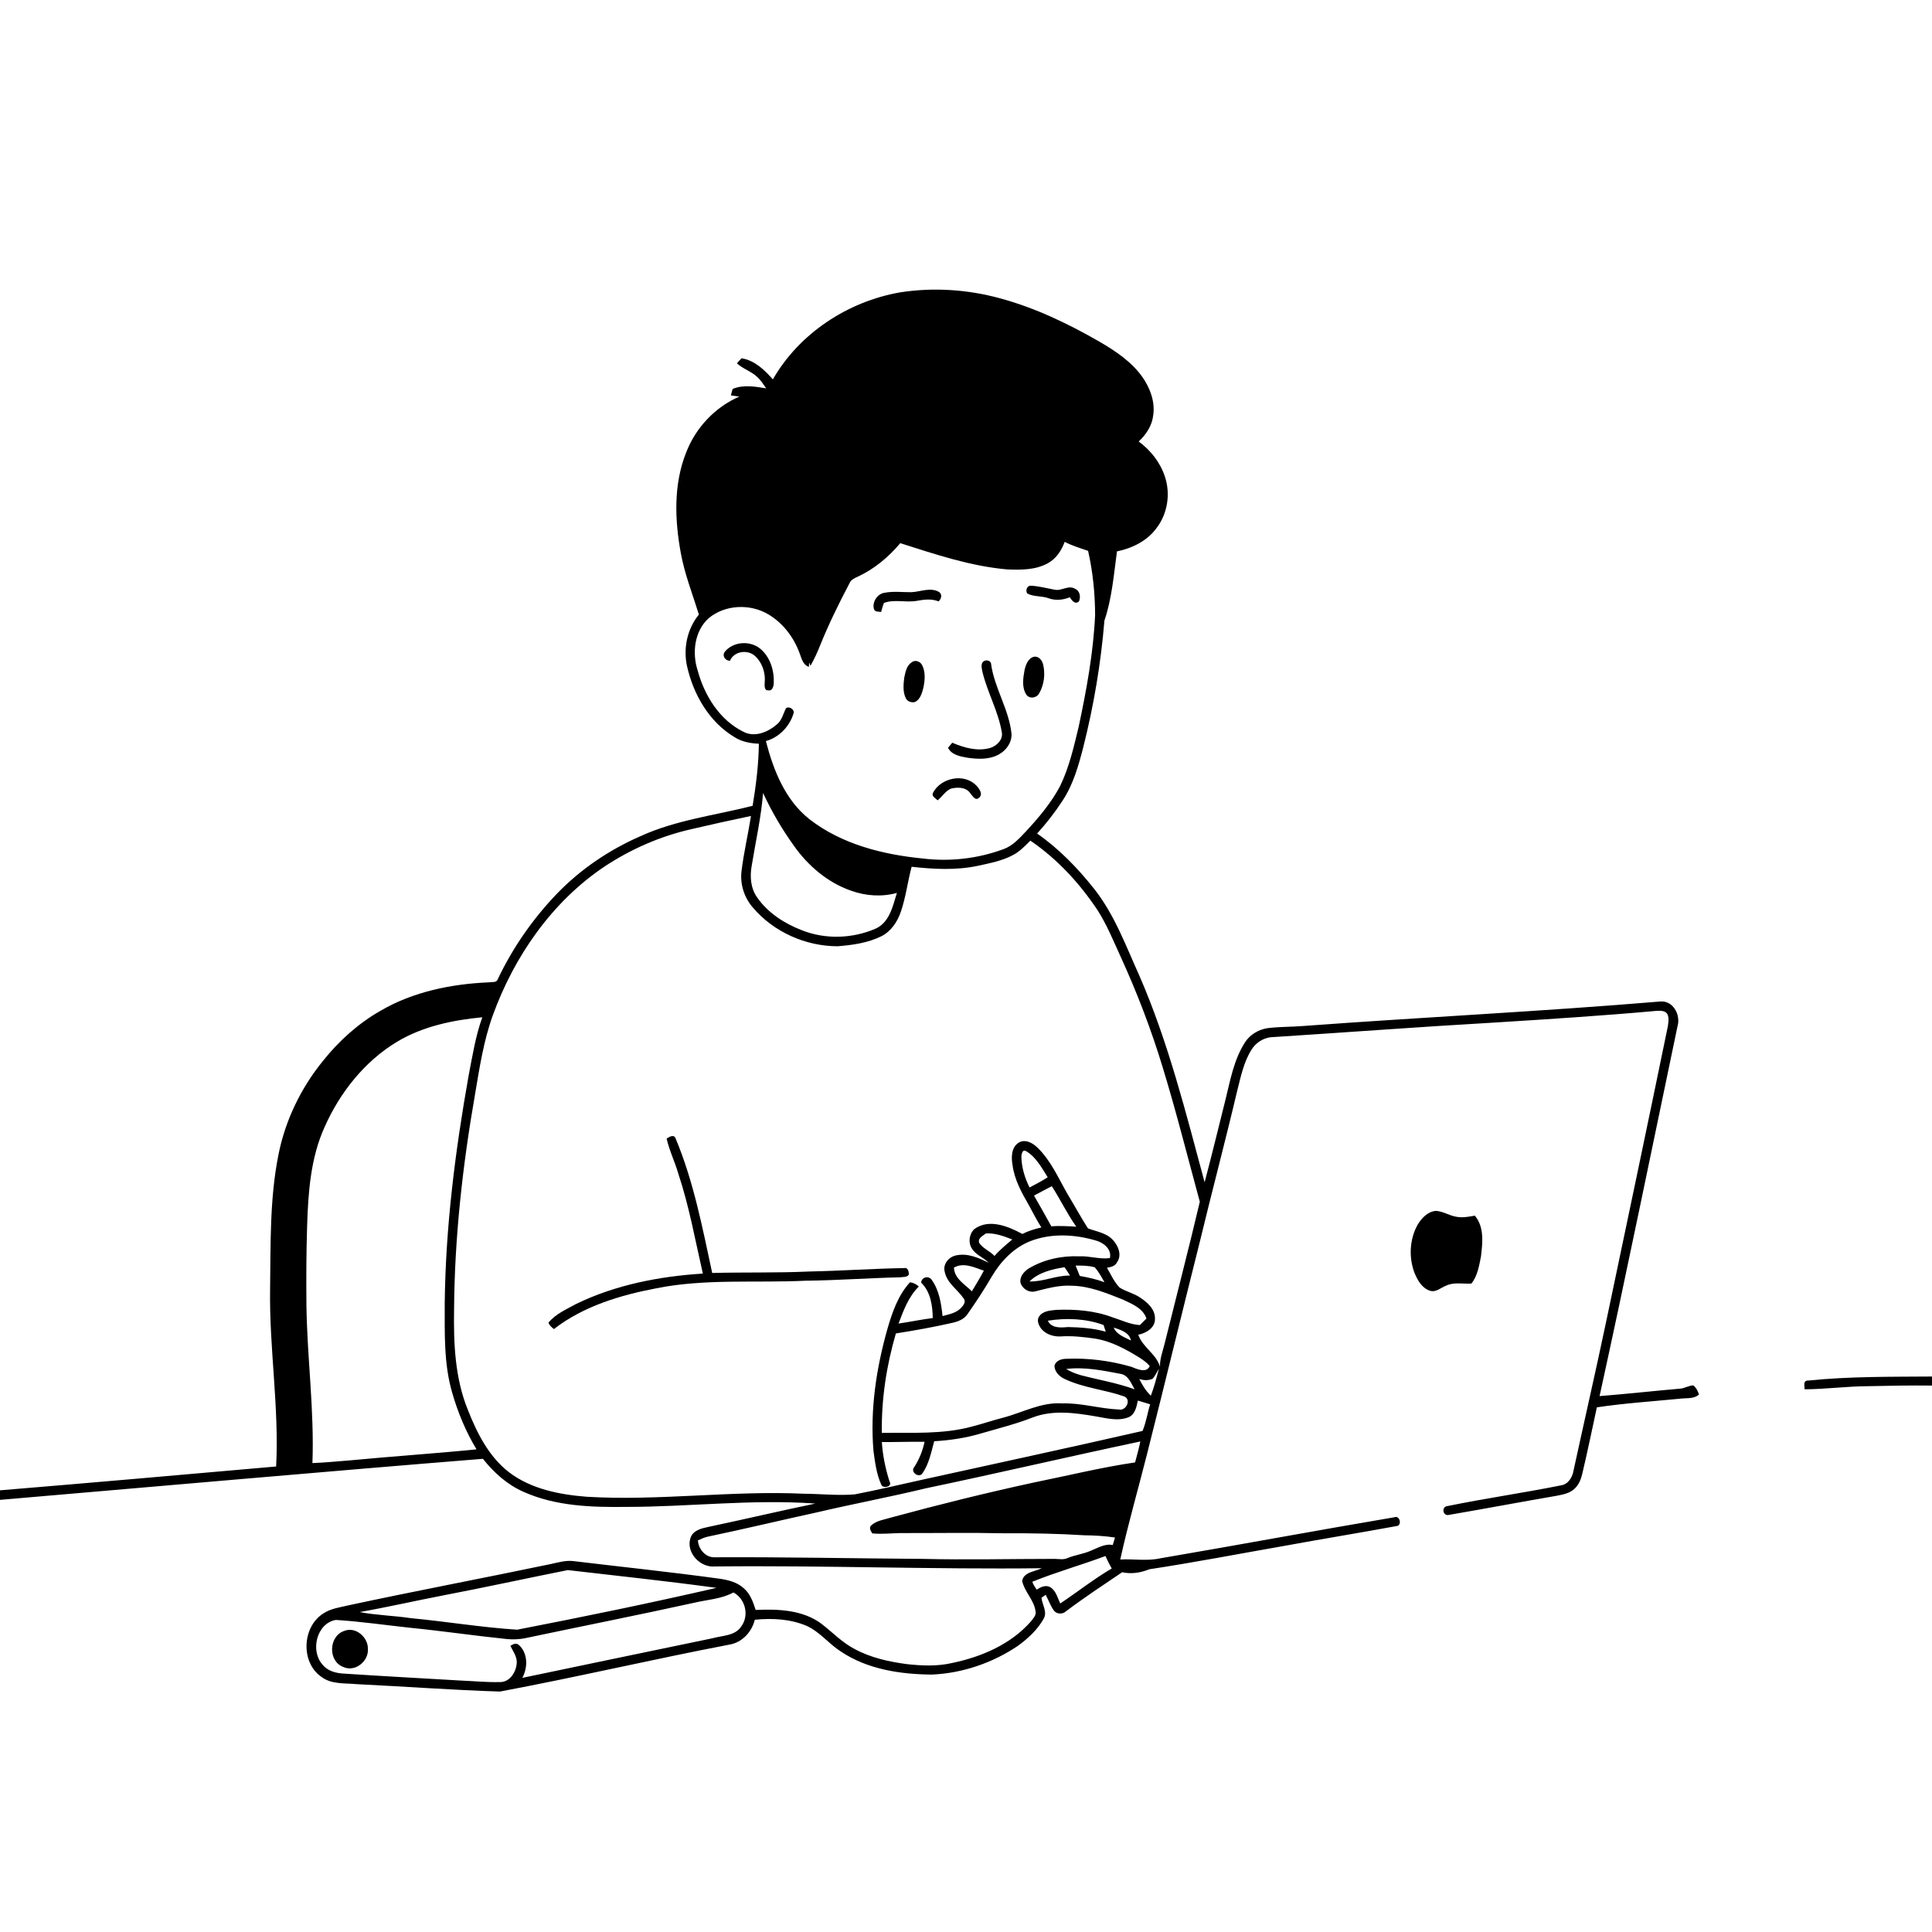 <svg xmlns="http://www.w3.org/2000/svg" viewBox="0 0 1024 1024" version="1.1">
<g id="Parent-Group"><g id="Group-rgba(0,0,0,0)" fill="rgba(0,0,0,0)">
<path fill="rgba(0,0,0,0)" opacity="1.00" d=" M 0.00 0.00 L 1024.00 0.00 L 1024.00 729.58 C 1002.09 729.75 980.10 729.49 958.28 731.73 C 955.58 731.65 956.43 734.58 956.49 736.36 C 967.68 736.31 978.81 734.75 990.01 734.71 C 1001.33 734.46 1012.67 734.25 1024.00 734.38 L 1024.00 1024.00 L 0.00 1024.00 L 0.00 794.96 C 85.32 787.68 170.61 780.07 255.96 773.20 C 261.73 780.49 268.82 786.89 277.41 790.67 C 294.47 798.34 313.61 798.92 332.01 798.69 C 365.39 798.68 398.77 794.50 432.15 796.92 C 413.26 800.83 394.48 805.28 375.61 809.26 C 371.91 810.04 367.26 811.04 365.96 815.18 C 363.44 822.85 371.15 831.05 378.94 830.26 C 436.67 829.64 494.39 831.87 552.11 831.19 C 548.60 833.01 542.48 833.19 541.78 837.96 C 543.02 843.71 548.06 848.03 548.87 854.01 C 549.36 856.18 547.53 857.86 546.35 859.45 C 535.69 871.58 520.12 878.21 504.59 881.43 C 496.79 883.24 488.72 882.90 480.83 882.04 C 471.25 880.78 461.61 878.68 453.04 874.05 C 446.39 870.62 441.22 865.13 435.36 860.61 C 425.42 853.23 412.39 852.76 400.51 853.31 C 399.17 849.13 397.65 844.71 394.19 841.79 C 390.66 838.54 385.84 837.39 381.23 836.73 C 355.57 833.20 329.80 830.53 304.08 827.43 C 300.02 826.89 296.05 828.07 292.13 828.93 C 256.35 836.42 220.43 843.18 184.69 850.86 C 180.14 851.96 175.27 852.52 171.31 855.22 C 160.10 862.32 159.27 881.17 170.36 888.78 C 175.75 892.86 182.78 892.02 189.11 892.64 C 214.40 893.87 239.67 895.76 264.98 896.56 C 305.70 888.93 346.09 879.44 386.79 871.64 C 393.46 870.46 398.47 864.93 400.06 858.50 C 409.28 857.58 418.91 858.07 427.52 861.74 C 434.52 864.91 439.29 871.27 445.69 875.35 C 459.80 884.83 477.34 887.43 494.01 887.56 C 510.14 886.84 526.07 881.39 539.44 872.38 C 544.80 868.48 549.88 863.83 553.15 857.99 C 555.25 854.37 552.41 850.54 551.99 846.86 C 552.55 846.47 553.67 845.68 554.23 845.28 C 555.72 848.01 556.72 851.03 558.55 853.58 C 560.05 855.59 563.12 855.74 564.94 854.07 C 574.60 846.76 584.74 840.11 594.77 833.32 C 599.66 834.39 604.58 833.60 609.17 831.74 C 633.05 828.13 656.77 823.53 680.56 819.38 C 700.36 815.73 720.25 812.52 740.04 808.87 C 743.24 808.83 742.11 802.94 738.97 804.19 C 697.58 811.20 656.30 818.89 614.91 825.95 C 607.93 827.51 600.82 826.16 593.76 826.58 C 597.93 807.56 603.40 788.85 608.13 769.97 C 617.59 732.63 626.60 695.18 636.01 657.83 C 642.40 631.34 649.41 605.00 655.66 578.48 C 657.59 570.95 659.10 563.08 663.29 556.41 C 665.46 552.86 669.21 550.31 673.35 549.77 C 712.91 547.25 752.45 544.25 792.03 541.98 C 820.71 540.19 849.40 538.36 878.02 535.78 C 879.98 535.71 882.47 535.53 883.71 537.43 C 884.77 539.48 884.26 541.89 883.97 544.07 C 873.24 596.26 862.25 648.40 851.29 700.54 C 845.76 726.77 839.77 752.91 834.07 779.11 C 833.51 782.89 831.23 786.83 827.08 787.33 C 807.17 791.31 787.03 794.19 767.13 798.26 C 763.83 798.61 764.73 803.76 767.97 802.92 C 786.93 799.68 805.83 796.10 824.79 792.84 C 828.09 792.19 831.68 791.62 834.29 789.28 C 836.54 787.32 837.81 784.50 838.51 781.66 C 841.34 769.79 843.79 757.84 846.37 745.92 C 860.80 743.76 875.38 742.80 889.89 741.39 C 893.41 740.84 897.59 741.72 900.47 739.14 C 899.99 737.26 898.99 735.52 897.49 734.29 C 895.07 734.35 892.92 735.84 890.51 736.01 C 876.27 737.25 862.05 738.84 847.81 739.96 C 862.11 674.73 875.43 609.27 889.12 543.91 C 890.88 538.00 886.85 530.28 880.08 530.81 C 817.03 536.09 753.81 539.14 690.71 543.80 C 684.40 544.30 678.03 544.16 671.75 544.95 C 666.87 545.73 662.31 548.49 659.71 552.73 C 653.96 561.81 652.06 572.57 649.53 582.84 C 645.86 597.44 642.34 612.08 638.47 626.63 C 628.51 589.67 619.21 552.31 603.88 517.10 C 596.73 501.35 590.72 484.73 579.86 471.03 C 571.14 460.04 561.24 449.82 549.69 441.79 C 554.68 436.34 559.21 430.45 563.25 424.26 C 568.86 415.73 571.64 405.78 574.17 396.01 C 579.71 374.01 583.51 351.55 585.36 328.95 C 589.37 317.13 590.33 304.56 592.02 292.26 C 600.03 290.58 607.92 286.77 612.87 280.05 C 618.87 272.36 620.53 261.62 617.35 252.43 C 614.88 245.00 609.81 238.62 603.54 234.00 C 607.50 230.33 610.65 225.51 611.24 220.03 C 612.29 212.74 609.48 205.45 605.31 199.57 C 599.54 191.59 591.20 186.02 582.80 181.13 C 566.15 171.54 548.64 163.14 530.03 158.11 C 512.82 153.39 494.58 152.21 476.94 154.98 C 449.37 159.82 423.64 176.65 409.63 201.09 C 405.24 196.06 399.89 190.96 393.04 189.89 C 392.15 190.72 391.38 191.66 390.58 192.57 C 393.76 195.52 398.09 196.75 401.25 199.72 C 403.21 201.47 404.62 203.71 406.11 205.85 C 400.29 204.88 393.95 203.76 388.32 206.15 C 387.97 207.28 387.66 208.42 387.40 209.57 C 388.51 209.73 390.73 210.05 391.84 210.21 C 378.95 215.80 368.67 226.78 363.66 239.87 C 356.92 256.78 357.61 275.62 360.86 293.23 C 362.90 304.38 367.09 314.94 370.43 325.73 C 364.27 333.24 362.05 343.59 364.13 353.03 C 367.47 368.06 375.86 382.66 389.33 390.71 C 393.16 393.18 397.73 394.01 402.22 394.19 C 402.08 405.23 400.71 416.23 398.90 427.11 C 378.95 432.15 358.15 434.62 339.29 443.27 C 322.93 450.44 307.84 460.63 295.39 473.47 C 282.51 486.83 271.77 502.26 263.81 519.03 C 263.18 521.03 260.67 520.32 259.09 520.66 C 239.22 521.52 219.02 525.60 201.68 535.73 C 189.90 542.43 179.69 551.66 171.24 562.22 C 159.50 576.63 151.17 593.83 147.57 612.10 C 142.91 635.41 143.48 659.33 143.16 682.99 C 142.65 714.47 147.99 745.79 146.36 777.27 C 97.58 781.57 48.80 785.86 0.00 789.90 L 0.00 0.00 M 751.27 649.30 C 747.13 656.89 746.63 666.31 749.62 674.40 C 751.21 678.39 753.62 682.78 758.01 684.14 C 761.11 685.12 763.68 682.46 766.42 681.45 C 770.63 679.40 775.39 680.63 779.87 680.31 C 783.07 676.39 783.97 670.89 784.94 665.99 C 785.81 658.74 786.78 650.34 781.69 644.32 C 778.49 644.88 775.21 645.55 771.98 644.92 C 768.19 644.35 764.88 641.98 761.03 641.79 C 756.65 642.17 753.38 645.72 751.27 649.30 Z" />
<path fill="rgba(0,0,0,0)" opacity="1.00" d=" M 564.29 287.20 C 568.25 289.22 572.51 290.53 576.71 291.97 C 579.24 303.11 580.40 314.55 580.43 325.97 C 579.51 345.91 575.89 365.60 571.74 385.09 C 569.16 395.84 566.68 406.77 561.81 416.76 C 557.09 425.61 550.56 433.35 543.77 440.67 C 540.32 444.29 536.86 448.21 532.05 450.00 C 518.43 455.08 503.58 456.79 489.16 455.03 C 467.89 452.95 446.01 447.47 428.89 434.09 C 416.11 423.92 409.90 408.16 405.94 392.79 C 413.08 390.76 418.64 384.90 420.68 377.83 C 420.97 375.84 418.23 374.22 416.61 375.35 C 415.11 378.23 414.47 381.70 411.86 383.87 C 407.14 387.98 400.16 391.00 394.12 387.90 C 381.36 381.65 373.36 368.62 369.74 355.26 C 366.77 346.02 368.06 334.51 375.54 327.73 C 384.28 320.38 397.63 319.87 407.32 325.67 C 415.02 330.27 420.73 337.81 423.79 346.18 C 424.86 348.94 425.50 352.37 428.72 353.46 C 428.75 352.88 428.83 351.72 428.87 351.14 L 429.57 352.89 C 431.48 349.54 433.11 346.03 434.53 342.44 C 439.10 331.08 444.49 320.06 450.21 309.23 C 450.92 307.33 452.80 306.50 454.51 305.71 C 463.32 301.64 470.95 295.31 477.16 287.89 C 495.72 293.79 514.41 300.13 533.94 301.81 C 541.17 302.10 548.89 302.13 555.40 298.52 C 559.77 296.13 562.64 291.78 564.29 287.20 M 544.42 314.55 C 547.95 316.43 552.19 315.73 555.90 317.13 C 559.56 318.41 563.46 318.01 567.01 316.57 C 568.09 318.18 569.71 320.59 571.85 318.80 C 572.90 316.45 572.43 313.19 569.85 312.10 C 566.32 309.89 562.65 313.38 558.99 312.55 C 554.64 311.78 550.35 310.54 545.91 310.43 C 544.09 310.87 543.57 313.05 544.42 314.55 M 483.00 313.87 C 478.31 313.92 473.58 313.28 468.93 314.16 C 465.05 314.63 462.14 319.11 463.21 322.81 C 463.76 324.48 465.63 324.10 467.01 324.36 C 467.49 322.75 467.85 321.10 468.53 319.55 C 474.17 317.48 480.29 319.53 486.10 318.43 C 489.87 317.74 493.78 317.27 497.46 318.74 C 499.04 317.40 499.57 314.78 497.48 313.63 C 492.92 311.18 487.79 313.70 483.00 313.87 M 384.18 345.43 C 382.56 347.61 384.42 350.21 386.89 350.24 C 388.95 345.30 395.64 344.19 399.70 347.28 C 403.92 350.81 405.88 356.58 405.30 361.99 C 405.22 363.31 405.08 366.06 407.08 365.88 C 409.30 366.45 410.04 363.82 410.11 362.12 C 410.43 355.47 408.24 348.27 403.01 343.88 C 397.63 339.40 388.65 339.94 384.18 345.43 M 548.06 348.07 C 544.99 348.83 543.73 352.19 543.07 354.96 C 542.28 359.24 541.47 364.19 543.91 368.09 C 545.61 370.60 549.36 370.05 550.77 367.51 C 553.40 362.94 554.13 357.25 552.86 352.14 C 552.36 349.97 550.52 347.68 548.06 348.07 M 520.56 351.42 C 519.91 353.05 520.48 354.82 520.80 356.46 C 523.45 367.18 529.07 377.00 530.95 387.93 C 531.85 391.98 528.23 395.46 524.61 396.49 C 517.85 398.33 510.95 396.29 504.71 393.66 C 504.15 394.33 503.03 395.67 502.47 396.34 C 504.40 400.20 509.03 400.93 512.85 401.63 C 518.44 402.41 524.56 402.69 529.61 399.75 C 533.41 397.62 536.29 393.53 536.14 389.07 C 534.84 375.94 526.91 364.56 525.24 351.53 C 524.63 349.54 521.37 349.55 520.56 351.42 M 483.21 351.04 C 480.49 352.77 479.90 356.24 479.27 359.15 C 478.83 362.73 478.45 366.64 480.06 370.00 C 480.87 371.84 483.15 372.56 485.02 372.07 C 487.79 370.61 488.69 367.37 489.40 364.55 C 490.24 360.57 490.65 356.12 488.68 352.40 C 487.64 350.51 484.98 349.57 483.21 351.04 M 494.43 420.35 C 493.70 422.10 495.95 423.14 496.96 424.19 C 499.39 422.24 501.06 419.28 503.99 418.00 C 507.50 417.11 512.16 417.13 514.34 420.54 C 515.47 421.81 516.94 424.68 518.91 422.82 C 521.18 420.98 519.07 418.02 517.54 416.44 C 511.12 409.55 498.50 412.20 494.43 420.35 Z" />
<path fill="rgba(0,0,0,0)" opacity="1.00" d=" M 404.44 420.29 C 408.96 430.10 414.45 439.43 420.74 448.21 C 428.23 458.83 438.57 467.71 450.94 472.04 C 458.72 474.86 467.37 475.50 475.38 473.26 C 473.22 480.21 471.48 488.89 464.12 492.19 C 451.86 497.52 437.49 498.00 425.03 493.06 C 415.80 489.50 407.02 483.87 401.30 475.66 C 397.85 470.82 397.38 464.57 398.42 458.87 C 400.49 446.02 403.42 433.29 404.44 420.29 Z" />
<path fill="rgba(0,0,0,0)" opacity="1.00" d=" M 366.63 439.43 C 377.07 436.99 387.54 434.66 398.04 432.48 C 396.50 442.28 394.19 451.96 393.01 461.81 C 392.19 468.73 394.48 475.82 399.06 481.04 C 410.04 493.99 426.99 501.51 443.91 501.54 C 451.85 500.91 459.98 499.79 467.19 496.21 C 472.32 493.60 475.67 488.53 477.49 483.20 C 480.10 475.46 481.10 467.30 483.17 459.41 C 494.73 460.69 506.53 461.34 518.00 458.96 C 524.48 457.52 531.18 456.34 537.07 453.11 C 540.57 451.24 543.32 448.33 546.10 445.55 C 560.29 455.19 572.18 468.10 581.67 482.33 C 586.66 490.10 590.13 498.69 593.96 507.07 C 602.68 526.14 610.21 545.77 616.29 565.84 C 623.49 589.36 629.45 613.25 635.93 636.96 C 629.99 662.11 623.48 687.14 617.25 712.23 C 616.28 716.24 614.68 720.17 614.82 724.37 C 612.84 717.57 605.58 714.13 603.31 707.44 C 607.45 706.63 612.28 703.77 612.16 699.00 C 612.31 693.95 608.18 690.29 604.32 687.76 C 600.96 685.44 596.85 684.62 593.43 682.45 C 590.48 679.46 588.81 675.50 586.72 671.93 C 588.77 671.61 591.03 671.09 592.04 669.05 C 594.77 665.23 592.72 660.25 589.83 657.19 C 586.42 653.42 581.15 652.79 576.64 651.07 C 572.90 645.21 569.57 639.10 565.98 633.15 C 561.00 624.59 557.07 615.12 549.78 608.17 C 547.22 605.70 543.18 603.50 539.78 605.72 C 535.97 608.28 535.94 613.47 536.67 617.52 C 537.66 625.20 541.45 632.07 545.26 638.67 C 547.44 642.67 549.50 646.74 551.95 650.59 C 548.47 651.36 545.05 652.42 541.87 654.02 C 534.34 649.95 524.21 645.76 516.43 651.42 C 513.67 654.00 513.05 658.60 515.14 661.77 C 517.22 665.22 521.34 666.46 524.02 669.32 C 518.76 666.68 512.92 664.09 506.90 665.35 C 503.05 666.05 499.67 669.85 500.68 673.90 C 501.80 680.07 507.62 683.49 510.89 688.40 C 512.09 690.14 510.49 692.05 509.30 693.28 C 506.76 695.98 502.97 696.60 499.57 697.54 C 498.87 690.89 497.78 683.79 493.77 678.25 C 492.09 675.97 488.38 676.93 488.23 679.82 C 493.25 684.68 494.26 691.94 494.38 698.60 C 488.30 699.35 482.31 700.63 476.25 701.51 C 478.90 694.49 481.55 687.24 487.01 681.87 C 485.65 680.69 484.10 679.84 482.31 679.63 C 475.96 686.58 472.86 695.66 470.30 704.54 C 464.40 725.43 461.12 747.32 462.96 769.05 C 463.80 775.10 464.55 781.34 467.12 786.94 C 468.01 789.19 473.24 787.92 471.47 785.25 C 469.32 778.45 467.85 771.44 467.40 764.32 C 474.94 764.37 482.49 764.08 490.03 764.18 C 489.05 768.96 487.19 773.50 484.55 777.61 C 482.33 780.10 486.98 783.64 488.87 780.95 C 492.39 775.96 493.56 769.70 495.15 763.89 C 503.50 763.40 511.80 762.18 519.83 759.79 C 528.98 757.14 538.25 754.81 547.15 751.36 C 557.91 747.14 569.74 748.82 580.81 750.72 C 586.48 751.66 592.57 753.40 598.17 751.16 C 601.64 749.71 602.38 745.60 603.09 742.33 C 605.25 742.98 607.42 743.66 609.60 744.31 C 608.14 748.98 607.49 753.92 605.56 758.43 C 566.75 767.32 527.79 775.67 488.90 784.26 C 476.94 786.90 465.02 789.74 452.99 792.06 C 444.02 792.78 435.02 791.77 426.05 791.71 C 387.64 789.93 349.30 795.61 310.92 793.31 C 296.51 792.17 281.47 789.24 269.73 780.28 C 259.06 771.99 252.79 759.51 247.95 747.19 C 241.11 730.37 240.38 711.96 240.67 694.04 C 240.92 655.75 245.22 617.57 251.80 579.88 C 254.18 565.83 256.32 551.63 261.19 538.18 C 272.53 506.87 292.53 477.99 320.41 459.28 C 334.47 450.00 350.17 443.11 366.63 439.43 M 353.33 603.48 C 354.75 609.83 357.68 615.70 359.48 621.94 C 365.27 639.26 368.45 657.26 372.53 675.02 C 349.47 676.48 326.19 680.99 305.29 691.15 C 300.18 693.99 294.47 696.40 290.71 701.03 C 291.17 702.52 292.42 703.47 293.57 704.44 C 309.21 692.31 328.67 686.48 347.85 682.82 C 373.88 677.61 400.56 680.07 426.89 678.81 C 443.63 678.63 460.32 677.37 477.05 677.01 C 478.63 676.71 480.69 677.14 481.70 675.57 C 481.75 673.99 481.23 671.60 479.14 672.11 C 462.40 672.40 445.68 673.60 428.93 673.92 C 411.79 674.72 394.63 674.25 377.48 674.70 C 372.27 650.53 367.60 626.01 357.97 603.12 C 356.93 601.09 354.66 602.66 353.33 603.48 Z" />
<path fill="rgba(0,0,0,0)" opacity="1.00" d=" M 210.32 552.23 C 223.99 543.99 239.92 540.68 255.63 539.18 C 252.06 549.12 250.41 559.59 248.41 569.93 C 241.28 609.90 236.15 650.35 235.71 690.99 C 235.74 706.67 235.20 722.66 239.59 737.89 C 242.61 748.47 246.86 758.77 252.57 768.19 C 230.05 770.45 207.46 771.91 184.94 774.08 C 178.49 774.56 172.05 775.23 165.59 775.47 C 166.65 747.46 162.77 719.62 162.41 691.64 C 162.29 677.78 162.34 663.92 162.77 650.06 C 163.33 632.14 164.58 613.67 172.14 597.13 C 180.24 578.98 193.20 562.60 210.32 552.23 Z" />
<path fill="rgba(0,0,0,0)" opacity="1.00" d=" M 541.35 612.92 C 541.51 611.52 541.87 609.05 543.87 610.14 C 549.13 613.24 552.12 618.96 555.31 623.97 C 552.22 625.98 548.94 627.67 545.69 629.39 C 543.13 624.29 541.42 618.65 541.35 612.92 Z" />
<path fill="rgba(0,0,0,0)" opacity="1.00" d=" M 548.05 633.69 C 551.20 632.03 554.30 630.29 557.49 628.71 C 562.01 635.75 565.61 643.35 570.47 650.18 C 566.06 649.88 561.63 649.66 557.22 649.95 C 554.25 644.48 551.13 639.10 548.05 633.69 Z" />
<path fill="rgba(0,0,0,0)" opacity="1.00" d=" M 518.97 658.72 C 518.18 656.15 520.96 655.02 522.57 653.74 C 527.48 653.47 532.05 655.20 536.54 656.95 C 533.26 659.71 529.93 662.43 527.11 665.68 C 524.65 663.06 520.96 661.78 518.97 658.72 Z" />
<path fill="rgba(0,0,0,0)" opacity="1.00" d=" M 545.88 657.92 C 557.11 653.48 569.78 654.18 581.19 657.61 C 585.14 658.80 589.30 662.21 588.27 666.81 C 582.78 667.57 577.42 665.59 571.92 665.87 C 562.68 665.51 553.25 667.54 545.27 672.30 C 542.75 673.94 540.24 676.70 540.92 679.95 C 541.87 683.15 545.53 685.35 548.81 684.42 C 555.08 682.86 561.42 681.07 567.96 681.46 C 577.53 681.61 586.50 685.37 595.26 688.85 C 600.02 691.15 605.83 693.38 607.64 698.87 C 606.48 700.02 605.31 701.17 604.14 702.31 C 599.11 702.04 594.55 699.75 589.83 698.27 C 580.30 694.65 569.95 693.84 559.85 694.26 C 556.63 694.61 552.66 694.77 550.73 697.82 C 549.47 699.60 550.35 701.90 551.39 703.57 C 553.66 707.00 557.99 708.49 561.96 708.35 C 568.05 707.91 574.16 708.60 580.18 709.46 C 588.94 710.79 596.81 715.15 604.24 719.76 C 606.09 721.00 607.97 722.29 609.38 724.06 C 607.66 728.03 602.53 725.60 599.60 724.42 C 588.40 721.19 576.63 719.66 564.96 720.20 C 562.49 720.22 559.49 721.23 558.89 723.94 C 558.97 727.13 561.51 729.59 564.26 730.87 C 574.24 735.63 585.51 736.52 595.86 740.14 C 599.84 741.83 596.79 747.96 593.02 747.06 C 582.93 746.67 573.12 743.51 562.97 743.83 C 551.90 743.05 541.97 748.73 531.56 751.43 C 526.07 752.84 520.69 754.69 515.20 756.10 C 499.64 760.34 483.34 759.24 467.39 759.47 C 467.12 741.64 469.83 723.85 474.83 706.75 C 484.97 705.17 495.07 703.34 505.07 701.06 C 507.98 700.38 510.96 699.19 512.72 696.64 C 517.26 690.14 521.64 683.52 525.62 676.66 C 530.35 668.62 537.11 661.47 545.88 657.92 Z" />
<path fill="rgba(0,0,0,0)" opacity="1.00" d=" M 505.60 671.86 C 510.73 668.91 516.45 671.77 521.46 673.49 C 519.48 677.21 517.30 680.82 515.11 684.42 C 511.41 680.75 505.82 677.66 505.60 671.86 Z" />
<path fill="rgba(0,0,0,0)" opacity="1.00" d=" M 570.09 670.78 C 573.48 670.77 576.95 670.76 580.24 671.69 C 582.32 674.06 583.85 676.85 585.38 679.60 C 581.14 678.02 576.73 677.08 572.30 676.27 C 571.58 674.43 570.83 672.60 570.09 670.78 Z" />
<path fill="rgba(0,0,0,0)" opacity="1.00" d=" M 545.65 679.19 C 550.55 674.36 557.64 672.72 564.23 671.65 C 565.23 673.09 566.18 674.57 567.12 676.08 C 559.78 675.93 552.92 679.43 545.65 679.19 Z" />
<path fill="rgba(0,0,0,0)" opacity="1.00" d=" M 555.36 700.00 C 565.15 698.45 575.56 698.83 584.92 702.29 C 585.30 703.47 585.68 704.64 586.07 705.84 C 579.53 703.97 572.71 703.51 565.96 703.36 C 562.20 703.75 557.28 704.03 555.36 700.00 Z" />
<path fill="rgba(0,0,0,0)" opacity="1.00" d=" M 590.30 703.63 C 593.92 704.87 598.54 706.17 599.44 710.51 C 596.11 708.79 591.75 707.39 590.30 703.63 Z" />
<path fill="rgba(0,0,0,0)" opacity="1.00" d=" M 565.09 725.59 C 574.80 724.39 584.56 726.38 594.08 728.21 C 598.06 728.93 599.57 733.28 601.36 736.37 C 592.11 732.98 582.35 731.37 572.85 728.88 C 570.15 728.07 567.48 727.09 565.09 725.59 Z" />
<path fill="rgba(0,0,0,0)" opacity="1.00" d=" M 610.98 730.76 C 612.28 729.15 613.15 727.23 614.25 725.48 C 613.00 730.27 611.73 735.08 609.98 739.73 C 607.29 737.25 605.45 734.10 603.83 730.87 C 606.17 731.69 608.66 731.75 610.98 730.76 Z" />
<path fill="rgba(0,0,0,0)" opacity="1.00" d=" M 490.79 788.82 C 528.73 780.88 566.47 772.02 604.40 764.01 C 603.65 767.75 602.60 771.42 601.62 775.11 C 583.53 777.77 565.74 782.17 547.82 785.79 C 522.56 791.27 497.46 797.50 472.51 804.27 C 468.79 805.43 464.52 805.87 461.56 808.65 C 460.52 810.02 461.59 811.51 462.33 812.73 C 467.21 813.22 472.14 812.67 477.03 812.56 C 495.67 812.60 514.30 812.28 532.94 812.68 C 546.86 812.59 560.78 812.86 574.68 813.73 C 580.13 813.79 585.58 814.10 590.98 814.92 C 590.57 816.24 590.18 817.56 589.78 818.90 C 585.55 818.02 581.87 820.48 578.12 821.93 C 574.17 823.68 569.81 824.15 565.83 825.80 C 563.68 826.83 561.29 826.26 559.02 826.24 C 535.72 826.24 512.41 826.81 489.10 826.24 C 452.39 826.01 415.68 825.20 378.97 825.39 C 373.98 825.67 370.25 821.13 369.89 816.46 C 371.55 815.65 373.26 814.90 375.07 814.48 C 394.49 810.42 413.77 805.77 433.15 801.55 C 452.31 797.05 471.66 793.45 490.79 788.82 Z" />
<path fill="rgba(0,0,0,0)" opacity="1.00" d=" M 547.14 838.37 C 559.82 833.22 573.08 829.53 585.91 824.72 C 586.92 826.97 588.02 829.18 589.24 831.34 C 579.74 836.90 571.09 843.78 561.95 849.87 C 560.49 846.82 559.67 843.04 556.58 841.18 C 554.08 839.91 551.58 841.22 549.44 842.53 C 548.58 841.18 547.64 839.88 547.14 838.37 Z" />
<path fill="rgba(0,0,0,0)" opacity="1.00" d=" M 235.10 845.56 C 257.10 841.34 278.98 836.56 300.95 832.18 C 327.21 835.24 353.54 838.01 379.75 841.60 C 344.68 849.67 309.42 856.92 274.10 863.77 C 255.31 862.58 236.64 859.44 217.87 857.67 C 208.81 856.30 199.61 856.15 190.61 854.43 C 205.50 851.81 220.25 848.42 235.10 845.56 Z" />
<path fill="rgba(0,0,0,0)" opacity="1.00" d=" M 367.84 849.51 C 374.84 847.84 382.31 847.54 388.74 844.04 C 395.06 847.41 397.20 856.19 392.92 862.00 C 389.58 867.15 382.83 866.82 377.56 868.33 C 343.97 875.25 310.41 882.33 276.83 889.31 C 279.81 883.87 279.85 876.36 275.09 871.93 C 273.61 870.54 271.94 871.42 270.51 872.35 C 271.99 875.41 274.42 878.45 273.81 882.08 C 273.31 886.64 270.00 891.65 264.93 891.53 C 257.93 891.71 250.93 891.00 243.93 890.71 C 223.30 889.51 202.67 888.38 182.05 887.03 C 177.88 886.81 173.43 885.59 170.81 882.11 C 164.38 874.79 167.88 860.31 178.01 858.60 C 191.20 859.42 204.30 861.35 217.44 862.76 C 234.63 864.47 251.73 867.00 268.91 868.76 C 271.87 869.01 274.85 868.89 277.78 868.39 C 307.79 862.05 337.89 856.11 367.84 849.51 M 182.31 864.47 C 174.20 867.30 173.77 880.39 181.87 883.50 C 188.15 886.45 195.48 880.53 194.99 873.93 C 195.14 867.71 188.40 861.89 182.31 864.47 Z" />
</g>
<g id="Group-000000" fill="#000000">
<path fill="#000000" opacity="1.00" d=" M 476.94 154.98 C 494.58 152.21 512.82 153.39 530.03 158.11 C 548.64 163.14 566.15 171.54 582.80 181.13 C 591.20 186.02 599.54 191.59 605.31 199.57 C 609.48 205.45 612.29 212.74 611.24 220.03 C 610.65 225.51 607.50 230.33 603.54 234.00 C 609.81 238.62 614.88 245.00 617.35 252.43 C 620.53 261.62 618.87 272.36 612.87 280.05 C 607.92 286.77 600.03 290.58 592.02 292.26 C 590.33 304.56 589.37 317.13 585.36 328.95 C 583.51 351.55 579.71 374.01 574.17 396.01 C 571.64 405.78 568.86 415.73 563.25 424.26 C 559.21 430.45 554.68 436.34 549.69 441.79 C 561.24 449.82 571.14 460.04 579.86 471.03 C 590.72 484.73 596.73 501.35 603.88 517.10 C 619.21 552.31 628.51 589.67 638.47 626.63 C 642.34 612.08 645.86 597.44 649.53 582.84 C 652.06 572.57 653.96 561.81 659.71 552.73 C 662.31 548.49 666.87 545.73 671.75 544.95 C 678.03 544.16 684.40 544.30 690.71 543.80 C 753.81 539.14 817.03 536.09 880.08 530.81 C 886.85 530.28 890.88 538.00 889.12 543.91 C 875.43 609.27 862.11 674.73 847.81 739.96 C 862.05 738.84 876.27 737.25 890.51 736.01 C 892.92 735.84 895.07 734.35 897.49 734.29 C 898.99 735.52 899.99 737.26 900.47 739.14 C 897.59 741.72 893.41 740.84 889.89 741.39 C 875.38 742.80 860.80 743.76 846.37 745.92 C 843.79 757.84 841.34 769.79 838.51 781.66 C 837.81 784.50 836.54 787.32 834.29 789.28 C 831.68 791.62 828.09 792.19 824.79 792.84 C 805.83 796.10 786.93 799.68 767.97 802.92 C 764.73 803.76 763.83 798.61 767.13 798.26 C 787.03 794.19 807.17 791.31 827.08 787.33 C 831.23 786.83 833.51 782.89 834.07 779.11 C 839.77 752.91 845.76 726.77 851.29 700.54 C 862.25 648.40 873.24 596.26 883.97 544.07 C 884.26 541.89 884.77 539.48 883.71 537.43 C 882.47 535.53 879.98 535.71 878.02 535.78 C 849.40 538.36 820.71 540.19 792.03 541.98 C 752.45 544.25 712.91 547.25 673.35 549.77 C 669.21 550.31 665.46 552.86 663.29 556.41 C 659.10 563.08 657.59 570.95 655.66 578.48 C 649.41 605.00 642.40 631.34 636.01 657.83 C 626.60 695.18 617.59 732.63 608.13 769.97 C 603.40 788.85 597.93 807.56 593.76 826.58 C 600.82 826.16 607.93 827.51 614.91 825.95 C 656.30 818.89 697.58 811.20 738.97 804.19 C 742.11 802.94 743.24 808.83 740.04 808.87 C 720.25 812.52 700.36 815.73 680.56 819.38 C 656.77 823.53 633.05 828.13 609.17 831.74 C 604.58 833.60 599.66 834.39 594.77 833.32 C 584.74 840.11 574.60 846.76 564.94 854.07 C 563.12 855.74 560.05 855.59 558.55 853.58 C 556.72 851.03 555.72 848.01 554.23 845.28 C 553.67 845.68 552.55 846.47 551.99 846.86 C 552.41 850.54 555.25 854.37 553.15 857.99 C 549.88 863.83 544.80 868.48 539.44 872.38 C 526.07 881.39 510.14 886.84 494.01 887.56 C 477.34 887.43 459.80 884.83 445.69 875.35 C 439.29 871.27 434.52 864.91 427.52 861.74 C 418.91 858.07 409.28 857.58 400.06 858.50 C 398.47 864.93 393.46 870.46 386.79 871.64 C 346.09 879.44 305.70 888.93 264.98 896.56 C 239.67 895.76 214.40 893.87 189.11 892.64 C 182.78 892.02 175.75 892.86 170.36 888.78 C 159.27 881.17 160.10 862.32 171.31 855.22 C 175.27 852.52 180.14 851.96 184.69 850.86 C 220.43 843.18 256.35 836.42 292.13 828.93 C 296.05 828.07 300.02 826.89 304.08 827.43 C 329.80 830.53 355.57 833.20 381.23 836.73 C 385.84 837.39 390.66 838.54 394.19 841.79 C 397.65 844.71 399.17 849.13 400.51 853.31 C 412.39 852.76 425.42 853.23 435.36 860.61 C 441.22 865.13 446.39 870.62 453.04 874.05 C 461.61 878.68 471.25 880.78 480.83 882.04 C 488.72 882.90 496.79 883.24 504.59 881.43 C 520.12 878.21 535.69 871.58 546.35 859.45 C 547.53 857.86 549.36 856.18 548.87 854.01 C 548.06 848.03 543.02 843.71 541.78 837.96 C 542.48 833.19 548.60 833.01 552.11 831.19 C 494.39 831.87 436.67 829.64 378.94 830.26 C 371.15 831.05 363.44 822.85 365.96 815.18 C 367.26 811.04 371.91 810.04 375.61 809.26 C 394.48 805.28 413.26 800.83 432.15 796.92 C 398.77 794.50 365.39 798.68 332.01 798.69 C 313.61 798.92 294.47 798.34 277.41 790.67 C 268.82 786.89 261.73 780.49 255.96 773.20 C 170.61 780.07 85.32 787.68 0.00 794.96 L 0.00 789.90 C 48.80 785.86 97.58 781.57 146.36 777.27 C 147.99 745.79 142.65 714.47 143.16 682.99 C 143.48 659.33 142.91 635.41 147.57 612.10 C 151.17 593.83 159.50 576.63 171.24 562.22 C 179.69 551.66 189.90 542.43 201.68 535.73 C 219.02 525.60 239.22 521.52 259.09 520.66 C 260.67 520.32 263.18 521.03 263.81 519.03 C 271.77 502.26 282.51 486.83 295.39 473.47 C 307.84 460.63 322.93 450.44 339.29 443.27 C 358.15 434.62 378.95 432.15 398.90 427.11 C 400.71 416.23 402.08 405.23 402.22 394.19 C 397.73 394.01 393.16 393.18 389.33 390.71 C 375.86 382.66 367.47 368.06 364.13 353.03 C 362.05 343.59 364.27 333.24 370.43 325.73 C 367.09 314.94 362.90 304.38 360.86 293.23 C 357.61 275.62 356.92 256.78 363.66 239.87 C 368.67 226.78 378.95 215.80 391.84 210.21 C 390.73 210.05 388.51 209.73 387.40 209.57 C 387.66 208.42 387.97 207.28 388.32 206.15 C 393.95 203.76 400.29 204.88 406.11 205.85 C 404.62 203.71 403.21 201.47 401.25 199.72 C 398.09 196.75 393.76 195.52 390.58 192.57 C 391.38 191.66 392.15 190.72 393.04 189.89 C 399.89 190.96 405.24 196.06 409.63 201.09 C 423.64 176.65 449.37 159.82 476.94 154.98 M 564.29 287.20 C 562.64 291.78 559.77 296.13 555.40 298.52 C 548.89 302.13 541.17 302.10 533.94 301.81 C 514.41 300.13 495.72 293.79 477.16 287.89 C 470.95 295.31 463.32 301.64 454.51 305.71 C 452.80 306.50 450.92 307.33 450.21 309.23 C 444.49 320.06 439.10 331.08 434.53 342.44 C 433.11 346.03 431.48 349.54 429.57 352.89 L 428.87 351.14 C 428.83 351.72 428.75 352.88 428.72 353.46 C 425.50 352.37 424.86 348.94 423.79 346.18 C 420.73 337.81 415.02 330.27 407.32 325.67 C 397.63 319.87 384.28 320.38 375.54 327.73 C 368.06 334.51 366.77 346.02 369.74 355.26 C 373.36 368.62 381.36 381.65 394.12 387.90 C 400.16 391.00 407.14 387.98 411.86 383.87 C 414.47 381.70 415.11 378.23 416.61 375.35 C 418.23 374.22 420.97 375.84 420.68 377.83 C 418.64 384.90 413.08 390.76 405.94 392.79 C 409.90 408.16 416.11 423.92 428.89 434.09 C 446.01 447.47 467.89 452.95 489.16 455.03 C 503.58 456.79 518.43 455.08 532.05 450.00 C 536.86 448.21 540.32 444.29 543.77 440.67 C 550.56 433.35 557.09 425.61 561.81 416.76 C 566.68 406.77 569.16 395.84 571.74 385.09 C 575.89 365.60 579.51 345.91 580.43 325.97 C 580.40 314.55 579.24 303.11 576.71 291.97 C 572.51 290.53 568.25 289.22 564.29 287.20 M 404.44 420.29 C 403.42 433.29 400.49 446.02 398.42 458.87 C 397.38 464.57 397.85 470.82 401.30 475.66 C 407.02 483.87 415.80 489.50 425.03 493.06 C 437.49 498.00 451.86 497.52 464.12 492.19 C 471.48 488.89 473.22 480.21 475.38 473.26 C 467.37 475.50 458.72 474.86 450.94 472.04 C 438.57 467.71 428.23 458.83 420.74 448.21 C 414.45 439.43 408.96 430.10 404.44 420.29 M 366.63 439.43 C 350.17 443.11 334.47 450.00 320.41 459.28 C 292.53 477.99 272.53 506.87 261.19 538.18 C 256.32 551.63 254.18 565.83 251.80 579.88 C 245.22 617.57 240.92 655.75 240.67 694.04 C 240.38 711.96 241.11 730.37 247.95 747.19 C 252.79 759.51 259.06 771.99 269.73 780.28 C 281.47 789.24 296.51 792.17 310.92 793.31 C 349.30 795.61 387.64 789.93 426.05 791.71 C 435.02 791.77 444.02 792.78 452.99 792.06 C 465.02 789.74 476.94 786.90 488.90 784.26 C 527.79 775.67 566.75 767.32 605.56 758.43 C 607.49 753.92 608.14 748.98 609.60 744.31 C 607.42 743.66 605.25 742.98 603.09 742.33 C 602.38 745.60 601.64 749.71 598.17 751.16 C 592.57 753.40 586.48 751.66 580.81 750.72 C 569.74 748.82 557.91 747.14 547.15 751.36 C 538.25 754.81 528.98 757.14 519.83 759.79 C 511.80 762.18 503.50 763.40 495.15 763.89 C 493.56 769.70 492.39 775.96 488.87 780.95 C 486.98 783.64 482.33 780.10 484.55 777.61 C 487.19 773.50 489.05 768.96 490.03 764.18 C 482.49 764.08 474.94 764.37 467.40 764.32 C 467.85 771.44 469.32 778.45 471.47 785.25 C 473.24 787.92 468.01 789.19 467.12 786.94 C 464.55 781.34 463.80 775.10 462.96 769.05 C 461.12 747.32 464.40 725.43 470.30 704.54 C 472.86 695.66 475.96 686.58 482.31 679.63 C 484.10 679.84 485.65 680.69 487.01 681.87 C 481.55 687.24 478.90 694.49 476.25 701.51 C 482.31 700.63 488.30 699.35 494.38 698.60 C 494.26 691.94 493.25 684.68 488.23 679.82 C 488.38 676.93 492.09 675.97 493.77 678.25 C 497.78 683.79 498.87 690.89 499.57 697.54 C 502.97 696.60 506.76 695.98 509.30 693.28 C 510.49 692.05 512.09 690.14 510.89 688.40 C 507.62 683.49 501.80 680.07 500.68 673.90 C 499.67 669.85 503.05 666.05 506.90 665.35 C 512.92 664.09 518.76 666.68 524.02 669.32 C 521.34 666.46 517.22 665.22 515.14 661.77 C 513.05 658.60 513.67 654.00 516.43 651.42 C 524.21 645.76 534.34 649.95 541.87 654.02 C 545.05 652.42 548.47 651.36 551.95 650.59 C 549.50 646.74 547.44 642.67 545.26 638.67 C 541.45 632.07 537.66 625.20 536.67 617.52 C 535.94 613.47 535.97 608.28 539.78 605.72 C 543.18 603.50 547.22 605.70 549.78 608.17 C 557.07 615.12 561.00 624.59 565.98 633.15 C 569.57 639.10 572.90 645.21 576.64 651.07 C 581.15 652.79 586.42 653.42 589.83 657.19 C 592.72 660.25 594.77 665.23 592.04 669.05 C 591.03 671.09 588.77 671.61 586.72 671.93 C 588.81 675.50 590.48 679.46 593.43 682.45 C 596.85 684.62 600.96 685.44 604.32 687.76 C 608.18 690.29 612.31 693.95 612.16 699.00 C 612.28 703.77 607.45 706.63 603.31 707.44 C 605.58 714.13 612.84 717.57 614.82 724.37 C 614.68 720.17 616.28 716.24 617.25 712.23 C 623.48 687.14 629.99 662.11 635.93 636.96 C 629.45 613.25 623.49 589.36 616.29 565.84 C 610.21 545.77 602.68 526.14 593.96 507.07 C 590.13 498.69 586.66 490.10 581.67 482.33 C 572.18 468.10 560.29 455.19 546.10 445.55 C 543.32 448.33 540.57 451.24 537.07 453.11 C 531.18 456.34 524.48 457.52 518.00 458.96 C 506.53 461.34 494.73 460.69 483.17 459.41 C 481.10 467.30 480.10 475.46 477.49 483.20 C 475.67 488.53 472.32 493.60 467.19 496.21 C 459.98 499.79 451.85 500.91 443.91 501.54 C 426.99 501.51 410.04 493.99 399.06 481.04 C 394.48 475.82 392.19 468.73 393.01 461.81 C 394.19 451.96 396.50 442.28 398.04 432.48 C 387.54 434.66 377.07 436.99 366.63 439.43 M 210.32 552.23 C 193.20 562.60 180.24 578.98 172.14 597.13 C 164.58 613.67 163.33 632.14 162.77 650.06 C 162.34 663.92 162.29 677.78 162.41 691.64 C 162.77 719.62 166.65 747.46 165.59 775.47 C 172.05 775.23 178.49 774.56 184.94 774.08 C 207.46 771.91 230.05 770.45 252.57 768.19 C 246.86 758.77 242.61 748.47 239.59 737.89 C 235.20 722.66 235.74 706.67 235.71 690.99 C 236.15 650.35 241.28 609.90 248.41 569.93 C 250.41 559.59 252.06 549.12 255.63 539.18 C 239.92 540.68 223.99 543.99 210.32 552.23 M 541.35 612.92 C 541.42 618.65 543.13 624.29 545.69 629.39 C 548.94 627.67 552.22 625.98 555.31 623.97 C 552.12 618.96 549.13 613.24 543.87 610.14 C 541.87 609.05 541.51 611.52 541.35 612.92 M 548.05 633.69 C 551.13 639.10 554.25 644.48 557.22 649.95 C 561.63 649.66 566.06 649.88 570.47 650.18 C 565.61 643.35 562.01 635.75 557.49 628.71 C 554.30 630.29 551.20 632.03 548.05 633.69 M 518.97 658.72 C 520.96 661.78 524.65 663.06 527.11 665.68 C 529.93 662.43 533.26 659.71 536.54 656.95 C 532.05 655.20 527.48 653.47 522.57 653.74 C 520.96 655.02 518.18 656.15 518.97 658.72 M 545.88 657.92 C 537.11 661.47 530.35 668.62 525.62 676.66 C 521.64 683.52 517.26 690.14 512.72 696.64 C 510.96 699.19 507.98 700.38 505.07 701.06 C 495.07 703.34 484.97 705.17 474.83 706.75 C 469.83 723.85 467.12 741.64 467.39 759.47 C 483.34 759.24 499.64 760.34 515.20 756.10 C 520.69 754.69 526.07 752.84 531.56 751.43 C 541.97 748.73 551.90 743.05 562.97 743.83 C 573.12 743.51 582.93 746.67 593.02 747.06 C 596.79 747.96 599.84 741.83 595.86 740.14 C 585.51 736.52 574.24 735.63 564.26 730.87 C 561.51 729.59 558.97 727.13 558.89 723.94 C 559.49 721.23 562.49 720.22 564.96 720.20 C 576.63 719.66 588.40 721.19 599.60 724.42 C 602.53 725.60 607.66 728.03 609.38 724.06 C 607.97 722.29 606.09 721.00 604.24 719.76 C 596.81 715.15 588.94 710.79 580.18 709.46 C 574.16 708.60 568.05 707.91 561.96 708.35 C 557.99 708.49 553.66 707.00 551.39 703.57 C 550.35 701.90 549.47 699.60 550.73 697.82 C 552.66 694.77 556.63 694.61 559.85 694.26 C 569.95 693.84 580.30 694.65 589.83 698.27 C 594.55 699.75 599.11 702.04 604.14 702.31 C 605.31 701.17 606.48 700.02 607.64 698.87 C 605.83 693.38 600.02 691.15 595.26 688.85 C 586.50 685.37 577.53 681.61 567.96 681.46 C 561.42 681.07 555.08 682.86 548.81 684.42 C 545.53 685.35 541.87 683.15 540.92 679.95 C 540.24 676.70 542.75 673.94 545.27 672.30 C 553.25 667.54 562.68 665.51 571.92 665.87 C 577.42 665.59 582.78 667.57 588.27 666.81 C 589.30 662.21 585.14 658.80 581.19 657.61 C 569.78 654.18 557.11 653.48 545.88 657.92 M 505.60 671.86 C 505.82 677.66 511.41 680.75 515.11 684.42 C 517.30 680.82 519.48 677.21 521.46 673.49 C 516.45 671.77 510.73 668.91 505.60 671.86 M 570.09 670.78 C 570.83 672.60 571.58 674.43 572.30 676.27 C 576.73 677.08 581.14 678.02 585.38 679.60 C 583.85 676.85 582.32 674.06 580.24 671.69 C 576.95 670.76 573.48 670.77 570.09 670.78 M 545.65 679.19 C 552.92 679.43 559.78 675.93 567.12 676.08 C 566.18 674.57 565.23 673.09 564.23 671.65 C 557.64 672.72 550.55 674.36 545.65 679.19 M 555.36 700.00 C 557.28 704.03 562.20 703.75 565.96 703.36 C 572.71 703.51 579.53 703.97 586.07 705.84 C 585.68 704.64 585.30 703.47 584.92 702.29 C 575.56 698.83 565.15 698.45 555.36 700.00 M 590.30 703.63 C 591.75 707.39 596.11 708.79 599.44 710.51 C 598.54 706.17 593.92 704.87 590.30 703.63 M 565.09 725.59 C 567.48 727.09 570.15 728.07 572.85 728.88 C 582.35 731.37 592.11 732.98 601.36 736.37 C 599.57 733.28 598.06 728.93 594.08 728.21 C 584.56 726.38 574.80 724.39 565.09 725.59 M 610.98 730.76 C 608.66 731.75 606.17 731.69 603.83 730.87 C 605.45 734.10 607.29 737.25 609.98 739.73 C 611.73 735.08 613.00 730.27 614.25 725.48 C 613.15 727.23 612.28 729.15 610.98 730.76 M 490.79 788.82 C 471.66 793.45 452.31 797.05 433.15 801.55 C 413.77 805.77 394.49 810.42 375.07 814.48 C 373.26 814.90 371.55 815.65 369.89 816.46 C 370.25 821.13 373.98 825.67 378.97 825.39 C 415.68 825.20 452.39 826.01 489.10 826.24 C 512.41 826.81 535.72 826.24 559.02 826.24 C 561.29 826.26 563.68 826.83 565.83 825.80 C 569.81 824.15 574.17 823.68 578.12 821.93 C 581.87 820.48 585.55 818.02 589.78 818.90 C 590.18 817.56 590.57 816.24 590.98 814.92 C 585.58 814.10 580.13 813.79 574.68 813.73 C 560.78 812.86 546.86 812.59 532.94 812.68 C 514.30 812.28 495.67 812.60 477.03 812.56 C 472.14 812.67 467.21 813.22 462.33 812.73 C 461.59 811.51 460.52 810.02 461.56 808.65 C 464.52 805.87 468.79 805.43 472.51 804.27 C 497.46 797.50 522.56 791.27 547.82 785.79 C 565.74 782.17 583.53 777.77 601.62 775.11 C 602.60 771.42 603.65 767.75 604.40 764.01 C 566.47 772.02 528.73 780.88 490.79 788.82 M 547.14 838.37 C 547.64 839.88 548.58 841.18 549.44 842.53 C 551.58 841.22 554.08 839.91 556.58 841.18 C 559.67 843.04 560.49 846.82 561.95 849.87 C 571.09 843.78 579.74 836.90 589.24 831.34 C 588.02 829.18 586.92 826.97 585.91 824.72 C 573.08 829.53 559.82 833.22 547.14 838.37 M 235.10 845.56 C 220.25 848.42 205.50 851.81 190.61 854.43 C 199.61 856.15 208.81 856.30 217.87 857.67 C 236.64 859.44 255.31 862.58 274.10 863.77 C 309.42 856.92 344.68 849.67 379.75 841.60 C 353.54 838.01 327.21 835.24 300.95 832.18 C 278.98 836.56 257.10 841.34 235.10 845.56 M 367.84 849.51 C 337.89 856.11 307.79 862.05 277.78 868.39 C 274.85 868.89 271.87 869.01 268.91 868.76 C 251.73 867.00 234.63 864.47 217.44 862.76 C 204.30 861.35 191.20 859.42 178.01 858.60 C 167.88 860.31 164.38 874.79 170.81 882.11 C 173.43 885.59 177.88 886.81 182.05 887.03 C 202.67 888.38 223.30 889.51 243.93 890.71 C 250.93 891.00 257.93 891.71 264.93 891.53 C 270.00 891.65 273.31 886.64 273.81 882.08 C 274.42 878.45 271.99 875.41 270.51 872.35 C 271.94 871.42 273.61 870.54 275.09 871.93 C 279.85 876.36 279.81 883.87 276.83 889.31 C 310.41 882.33 343.97 875.25 377.56 868.33 C 382.83 866.82 389.58 867.15 392.92 862.00 C 397.20 856.19 395.06 847.41 388.74 844.04 C 382.31 847.54 374.84 847.84 367.84 849.51 Z" />
<path fill="#000000" opacity="1.00" d=" M 544.42 314.55 C 543.57 313.05 544.09 310.87 545.91 310.43 C 550.35 310.54 554.64 311.78 558.99 312.55 C 562.65 313.38 566.32 309.89 569.85 312.10 C 572.43 313.19 572.90 316.45 571.85 318.80 C 569.71 320.59 568.09 318.18 567.01 316.57 C 563.46 318.01 559.56 318.41 555.90 317.13 C 552.19 315.73 547.95 316.43 544.42 314.55 Z" />
<path fill="#000000" opacity="1.00" d=" M 483.00 313.87 C 487.79 313.70 492.92 311.18 497.48 313.63 C 499.57 314.78 499.04 317.40 497.46 318.74 C 493.78 317.27 489.87 317.74 486.10 318.43 C 480.29 319.53 474.17 317.48 468.53 319.55 C 467.85 321.10 467.49 322.75 467.01 324.36 C 465.63 324.10 463.76 324.48 463.21 322.81 C 462.14 319.11 465.05 314.63 468.93 314.16 C 473.58 313.28 478.31 313.92 483.00 313.87 Z" />
<path fill="#000000" opacity="1.00" d=" M 384.18 345.43 C 388.65 339.94 397.63 339.40 403.01 343.88 C 408.24 348.27 410.43 355.47 410.11 362.12 C 410.04 363.82 409.30 366.45 407.08 365.88 C 405.08 366.06 405.22 363.31 405.30 361.99 C 405.88 356.58 403.92 350.81 399.70 347.28 C 395.64 344.19 388.95 345.30 386.89 350.24 C 384.42 350.21 382.56 347.61 384.18 345.43 Z" />
<path fill="#000000" opacity="1.00" d=" M 548.06 348.07 C 550.52 347.68 552.36 349.97 552.86 352.14 C 554.13 357.25 553.40 362.94 550.77 367.51 C 549.36 370.05 545.61 370.60 543.91 368.09 C 541.47 364.19 542.28 359.24 543.07 354.96 C 543.73 352.19 544.99 348.83 548.06 348.07 Z" />
<path fill="#000000" opacity="1.00" d=" M 520.56 351.42 C 521.37 349.55 524.63 349.54 525.24 351.53 C 526.91 364.56 534.84 375.94 536.14 389.07 C 536.29 393.53 533.41 397.62 529.61 399.75 C 524.56 402.69 518.44 402.41 512.85 401.63 C 509.03 400.93 504.40 400.20 502.47 396.34 C 503.03 395.67 504.15 394.33 504.71 393.66 C 510.95 396.29 517.85 398.33 524.61 396.49 C 528.23 395.46 531.85 391.98 530.95 387.93 C 529.07 377.00 523.45 367.18 520.80 356.46 C 520.48 354.82 519.91 353.05 520.56 351.42 Z" />
<path fill="#000000" opacity="1.00" d=" M 483.21 351.04 C 484.98 349.57 487.64 350.51 488.68 352.40 C 490.65 356.12 490.24 360.57 489.40 364.55 C 488.69 367.37 487.79 370.61 485.02 372.07 C 483.15 372.56 480.87 371.84 480.06 370.00 C 478.45 366.64 478.83 362.73 479.27 359.15 C 479.90 356.24 480.49 352.77 483.21 351.04 Z" />
<path fill="#000000" opacity="1.00" d=" M 494.43 420.35 C 498.50 412.20 511.12 409.55 517.54 416.44 C 519.07 418.02 521.18 420.98 518.91 422.82 C 516.94 424.68 515.47 421.81 514.34 420.54 C 512.16 417.13 507.50 417.11 503.99 418.00 C 501.06 419.28 499.39 422.24 496.96 424.19 C 495.95 423.14 493.70 422.10 494.43 420.35 Z" />
<path fill="#000000" opacity="1.00" d=" M 353.33 603.48 C 354.66 602.66 356.93 601.09 357.97 603.12 C 367.60 626.01 372.27 650.53 377.48 674.70 C 394.63 674.25 411.79 674.72 428.93 673.92 C 445.68 673.60 462.40 672.40 479.14 672.11 C 481.23 671.60 481.75 673.99 481.70 675.57 C 480.69 677.14 478.63 676.71 477.05 677.01 C 460.32 677.37 443.63 678.63 426.89 678.81 C 400.56 680.07 373.88 677.61 347.85 682.82 C 328.67 686.48 309.21 692.31 293.57 704.44 C 292.42 703.47 291.17 702.52 290.71 701.03 C 294.47 696.40 300.18 693.99 305.29 691.15 C 326.19 680.99 349.47 676.48 372.53 675.02 C 368.45 657.26 365.27 639.26 359.48 621.94 C 357.68 615.70 354.75 609.83 353.33 603.48 Z" />
<path fill="#000000" opacity="1.00" d=" M 751.27 649.30 C 753.38 645.72 756.65 642.17 761.03 641.79 C 764.88 641.98 768.19 644.35 771.98 644.92 C 775.21 645.55 778.49 644.88 781.69 644.32 C 786.78 650.34 785.81 658.74 784.94 665.99 C 783.97 670.89 783.07 676.39 779.87 680.31 C 775.39 680.63 770.63 679.40 766.42 681.45 C 763.68 682.46 761.11 685.12 758.01 684.14 C 753.62 682.78 751.21 678.39 749.62 674.40 C 746.63 666.31 747.13 656.89 751.27 649.30 Z" />
<path fill="#000000" opacity="1.00" d=" M 958.28 731.73 C 980.10 729.49 1002.09 729.75 1024.00 729.58 L 1024.00 734.38 C 1012.67 734.25 1001.33 734.46 990.01 734.71 C 978.81 734.75 967.68 736.31 956.49 736.36 C 956.43 734.58 955.58 731.65 958.28 731.73 Z" />
<path fill="#000000" opacity="1.00" d=" M 182.31 864.47 C 188.40 861.89 195.14 867.71 194.99 873.93 C 195.48 880.53 188.15 886.45 181.87 883.50 C 173.77 880.39 174.20 867.30 182.31 864.47 Z" />
</g>
</g></svg>